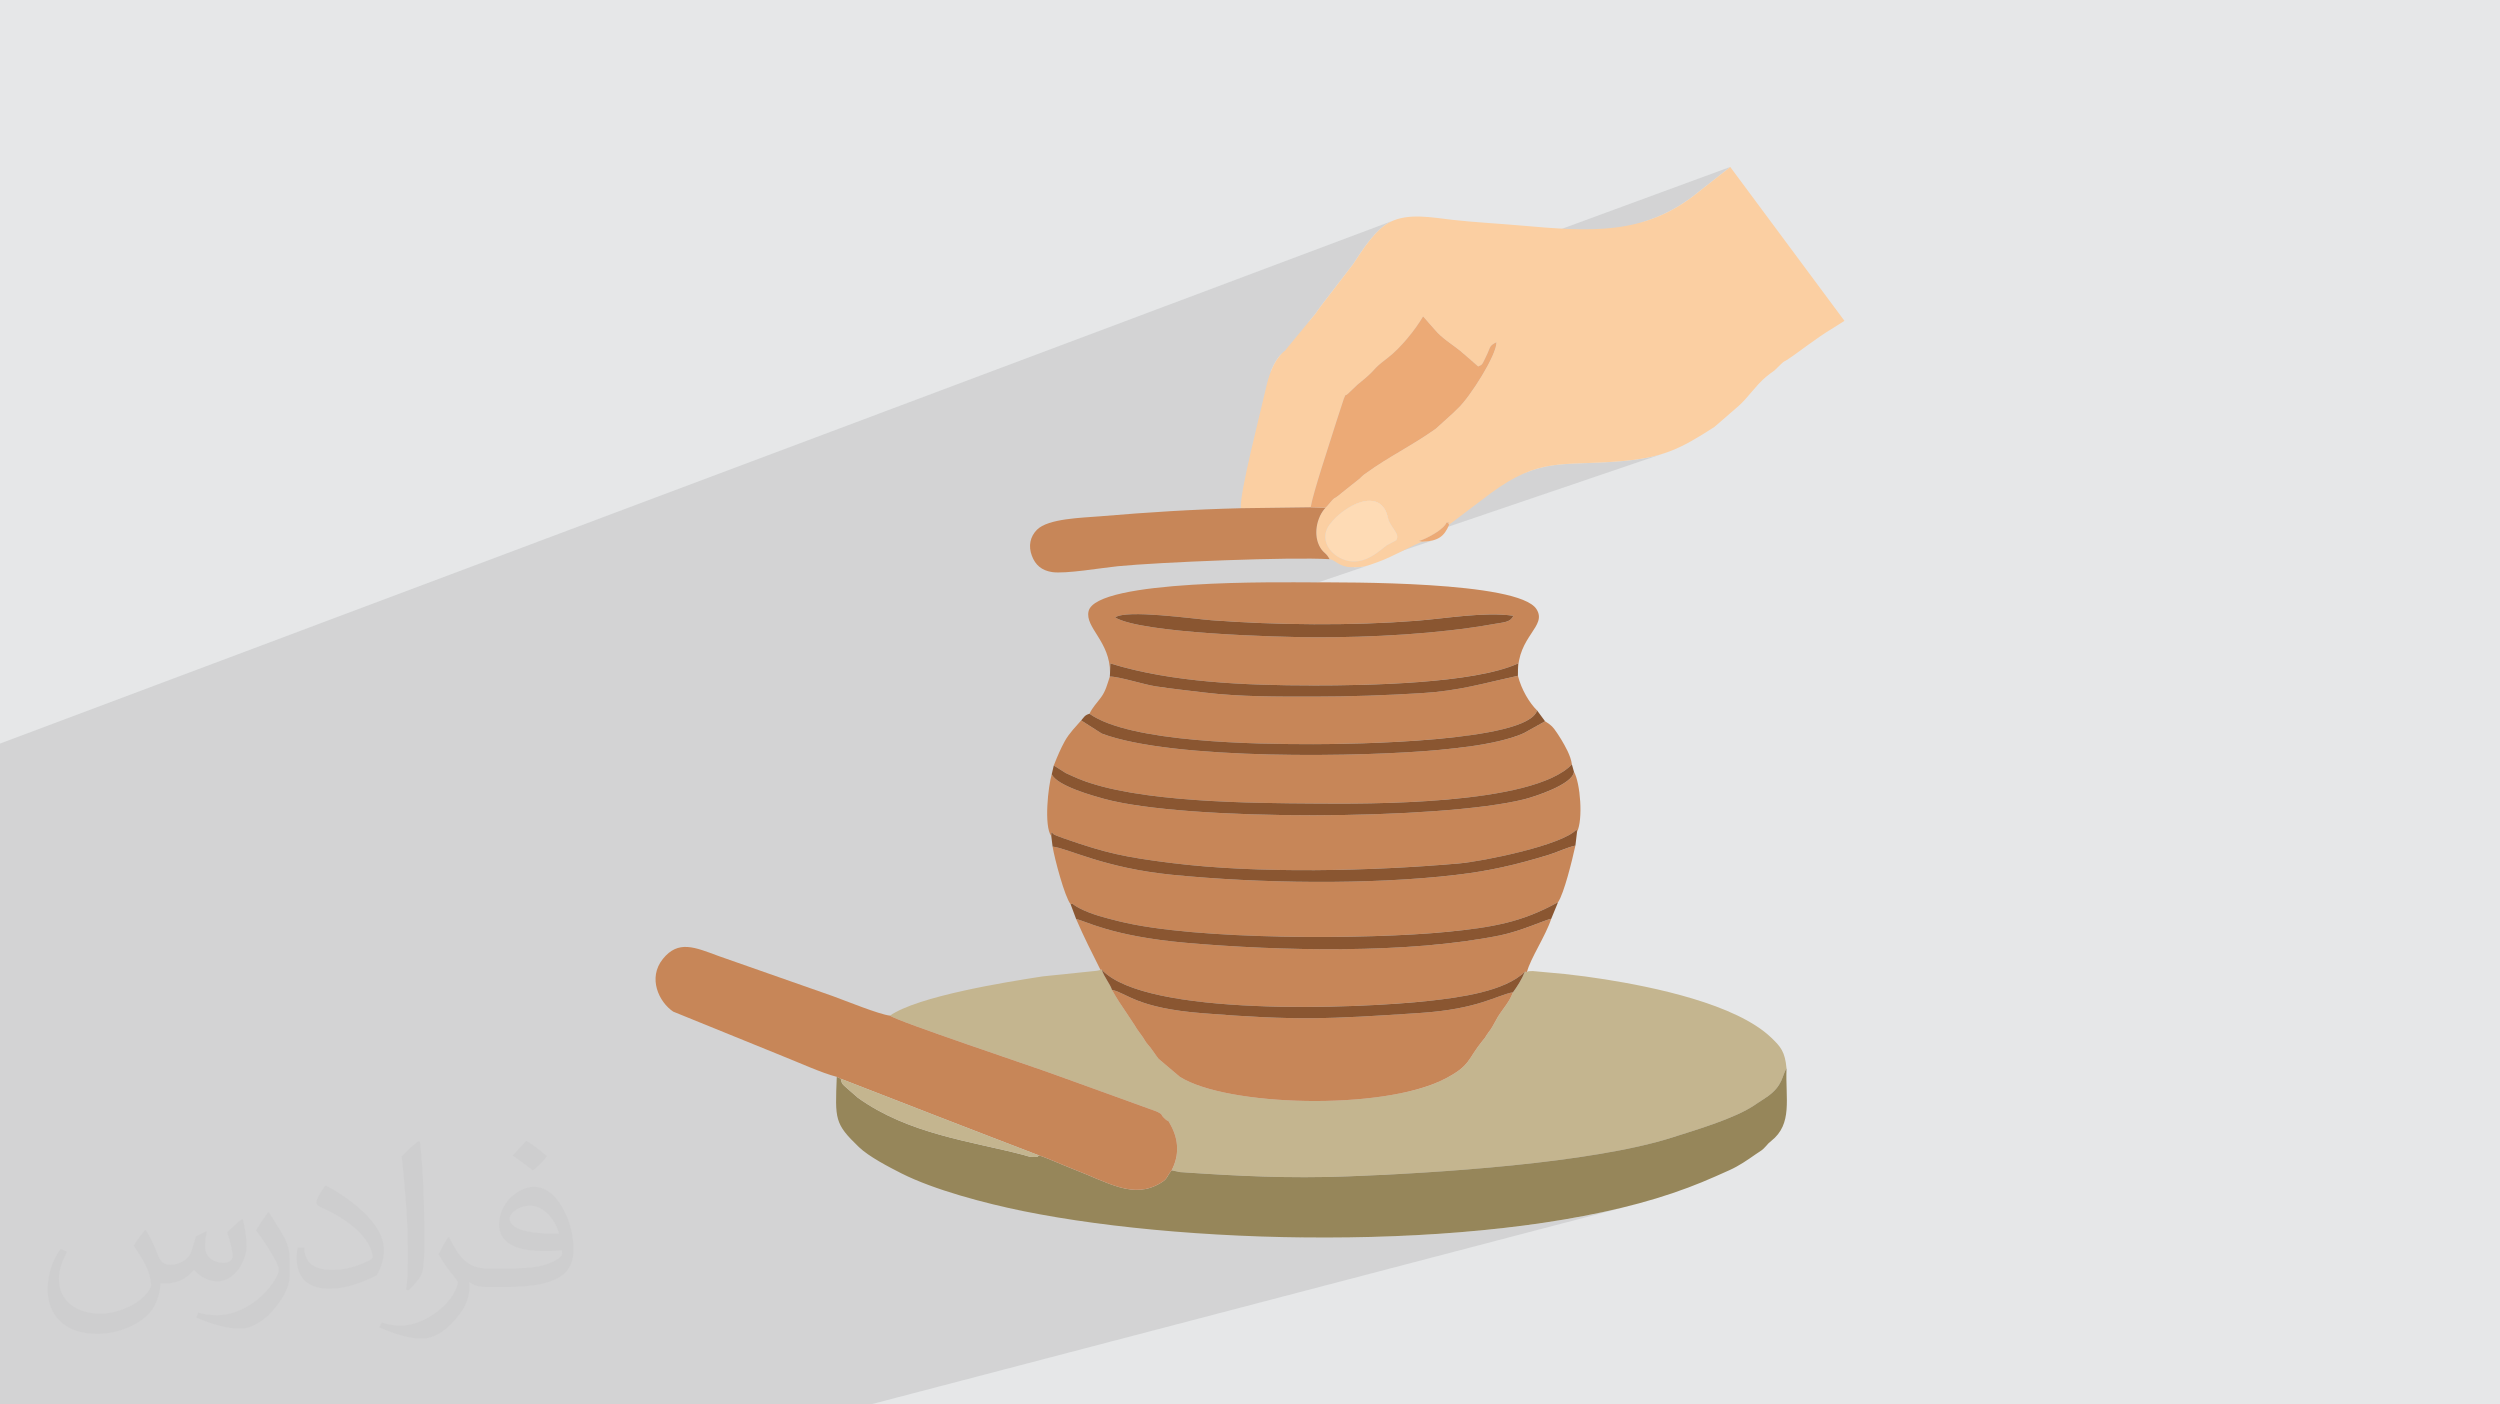 <?xml version="1.0" encoding="UTF-8"?>
<!DOCTYPE svg PUBLIC "-//W3C//DTD SVG 1.0//EN" "http://www.w3.org/TR/2001/REC-SVG-20010904/DTD/svg10.dtd">
<!-- Creator: CorelDRAW -->
<svg xmlns="http://www.w3.org/2000/svg" xml:space="preserve" width="94.192mm" height="52.917mm" version="1.0" style="shape-rendering:geometricPrecision; text-rendering:geometricPrecision; image-rendering:optimizeQuality; fill-rule:evenodd; clip-rule:evenodd"
viewBox="0 0 9404.92 5283.66"
 xmlns:xlink="http://www.w3.org/1999/xlink"
 xmlns:xodm="http://www.corel.com/coreldraw/odm/2003">
 <defs>
  <style type="text/css">
   <![CDATA[
    .fil8 {fill:#8A5631}
    .fil5 {fill:#96865A}
    .fil4 {fill:#C4B58F}
    .fil6 {fill:#C78658}
    .fil7 {fill:#ECAA76}
    .fil3 {fill:#FBCFA2}
    .fil9 {fill:#FEDBB5}
    .fil2 {fill:#373435;fill-opacity:0.031}
    .fil1 {fill:#2B2A29;fill-opacity:0.102}
    .fil0 {fill:#E6E7E8}
   ]]>
  </style>
 </defs>
 <g id="Layer_x0020_1">
  <polygon class="fil0" points="-0,0 9404.92,0 9404.92,5283.66 -0,5283.66 "/>
  <polygon class="fil1" points="-0,3861.38 -0,3858.56 -0,3854.01 -0,3848.57 -0,3848.18 -0,3848.17 -0,3841.36 -0,3834.63 -0,3828.98 -0,3826.94 -0,3823.06 -0,3822.67 -0,3821.24 -0,3819.8 -0,3811.12 -0,3809.15 -0,3762.62 -0,3758.87 -0,3746.74 -0,3738.78 -0,3709.7 -0,3697.33 -0,3685.37 -0,3660.62 -0,3639.33 -0,3634.62 -0,3621.2 -0,3608.67 -0,3594.81 -0,3583.87 -0,3577.43 -0,3573.78 -0,3545.4 -0,3538.14 -0,3509.52 -0,3479.32 -0,3469.39 -0,3460.77 -0,3380.01 -0,3372.18 -0,3359.92 -0,3303.72 -0,3300.65 -0,3299.9 -0,3289.87 -0,3195.07 -0,3189.41 -0,3138.13 -0,3093.88 -0,3089.79 -0,3087.68 -0,3087.02 -0,3081.36 -0,3063.86 -0,3031.72 -0,3028.27 -0,3021.83 -0,3002.66 -0,2995.54 -0,2988.83 -0,2982.21 -0,2888.61 -0,2798.28 -0,2797.38 5242.03,829.49 5228.86,835.5 5218.7,841.27 5208.69,848.08 5198.84,855.81 5189.15,864.37 5179.65,873.66 5170.34,883.55 5161.24,893.97 5152.36,904.78 5143.7,915.9 5135.29,927.22 5127.13,938.63 5119.24,950.02 5111.62,961.3 5104.3,972.36 5097.27,983.09 5090.56,993.39 4972.7,1146.69 4970.41,1149.93 4969.07,1151.81 4968.38,1152.72 4968.07,1153.1 4967.84,1153.35 4967.42,1153.87 4966.51,1155.06 4964.82,1157.34 4962.98,1159.84 4961.99,1161.16 4961.56,1161.72 4961.37,1161.94 4961.12,1162.27 4960.52,1163.11 4959.26,1164.9 4957.05,1168.05 4955.74,1169.94 4954.74,1171.45 4953.94,1172.7 4953.24,1173.8 4952.54,1174.89 4951.76,1176.06 4950.78,1177.44 4949.53,1179.14 4922.98,1211.3 6509,628.01 6491.21,642.42 6489.56,643.79 6488.27,644.8 6487.21,645.6 6486.25,646.3 6485.26,647.02 6484.1,647.87 6482.65,648.99 6480.76,650.48 6387.52,723.86 6368.55,738.77 6349.54,752.64 6330.5,765.5 6311.39,777.4 6292.24,788.37 6273.01,798.42 6253.7,807.6 6234.31,815.94 6214.81,823.48 4818.47,1333.6 4812.48,1340.61 4806.63,1348.36 4801.2,1356.45 4796.18,1364.83 4791.54,1373.48 4787.25,1382.35 4783.3,1391.38 4780.27,1399 5353.69,1190.39 5398.56,1241.47 5409,1252.85 5419.86,1263.22 5431.13,1272.86 5442.79,1282.05 5454.83,1291.06 5467.24,1300.15 5480.02,1309.63 5493.14,1319.75 5506.51,1331.4 5629.51,1287.35 5628.64,1297.52 5625.57,1309.99 5620.56,1324.41 5613.83,1340.46 5605.61,1357.78 5596.15,1376.06 5585.68,1394.93 5574.44,1414.06 5562.66,1433.11 5550.58,1451.74 5538.44,1469.61 5526.47,1486.38 5514.91,1501.72 5504,1515.27 5493.96,1526.7 5485.06,1535.68 5483.05,1537.54 5480.82,1539.65 5478.44,1541.93 5475.95,1544.34 5473.43,1546.82 5470.94,1549.3 5468.53,1551.74 5466.27,1554.08 5401.49,1612.64 5384.51,1624.51 5367.6,1635.89 5350.78,1646.86 5334.03,1657.45 5317.37,1667.76 5300.77,1677.83 5284.24,1687.74 5267.77,1697.57 5251.38,1707.36 5235.02,1717.19 5218.74,1727.13 5202.49,1737.23 5186.3,1747.57 5170.14,1758.22 5154.03,1769.23 5137.95,1780.68 5134.94,1782.86 5133.04,1784.2 5131.94,1784.95 5131.33,1785.37 5130.89,1785.7 5130.29,1786.19 5129.21,1787.09 5127.35,1788.67 5125.33,1790.41 5123.57,1792 5122.01,1793.48 5120.56,1794.9 5119.16,1796.29 5117.76,1797.69 5116.28,1799.14 5114.67,1800.66 5049.52,1852.43 5036.58,1863.14 5028.27,1869.32 5023.12,1872.58 5019.68,1874.54 5016.54,1876.85 5012.23,1881.09 5005.33,1888.93 4994.39,1901.96 4986.62,1910.17 4980.57,1917.2 4975,1924.92 4969.95,1933.25 4965.43,1942.12 4965.29,1942.45 5104.96,1894.12 5121.77,1888.48 5138.24,1885.05 5154.13,1884.11 5169.11,1885.92 5182.92,1890.79 5195.27,1898.97 5205.87,1910.73 5214.43,1926.35 5220.66,1946.12 5223.44,1954.54 5769.53,1767.17 5782.64,1763.15 5795.66,1759.64 5808.66,1756.58 5821.66,1753.94 5834.73,1751.7 5847.89,1749.79 5861.19,1748.19 5874.68,1746.87 5888.41,1745.76 5902.4,1744.84 5916.72,1744.07 5931.41,1743.41 5946.5,1742.82 5962.04,1742.26 5978.08,1741.69 5994.66,1741.07 6011.83,1740.38 6029.62,1739.54 6048.08,1738.54 6067.27,1737.34 6087.21,1735.89 6102.76,1734.59 6117.73,1733.18 6132.14,1731.63 6146.04,1729.94 6159.44,1728.11 6172.38,1726.15 6184.89,1724.02 6197,1721.73 6208.75,1719.29 6220.16,1716.68 6231.28,1713.9 6242.12,1710.93 6252.71,1707.78 6263.1,1704.45 5419.27,1991.46 5412.12,1997.07 5396.58,2007.33 5380.23,2016.75 5364.32,2024.81 5350.08,2031.02 5338.82,2034.84 5349.72,2038.01 5371.16,2036.42 5389.27,2033.16 5404.47,2028.16 5092.78,2133.89 5098.88,2133.95 5112.1,2133.45 5123.68,2132.25 5134.35,2130.33 5144.81,2127.67 5155.79,2124.21 4542.59,2332.01 4542.7,2332.02 4550.75,2332.76 4557.81,2333.33 4580.93,2334.99 4604.24,2336.57 4627.72,2338.05 4651.37,2339.44 4675.16,2340.74 4699.1,2341.93 4723.15,2343.04 4747.31,2344.04 4771.58,2344.95 4795.92,2345.75 4820.34,2346.45 4844.84,2347.05 4869.37,2347.54 4893.94,2347.93 4918.53,2348.2 4943.15,2348.37 4967.76,2348.44 4992.35,2348.39 5016.92,2348.22 5041.47,2347.96 5065.95,2347.57 5090.37,2347.06 5114.73,2346.44 5139,2345.7 5163.16,2344.84 5187.22,2343.85 5211.15,2342.75 5234.94,2341.53 5258.59,2340.17 5282.08,2338.69 5305.4,2337.09 5328.52,2335.35 5339.25,2334.48 5350.13,2333.51 5361.16,2332.47 5372.33,2331.36 5383.61,2330.19 5395.01,2328.98 5406.51,2327.74 5418.11,2326.47 5429.78,2325.18 5441.51,2323.9 5453.3,2322.62 5465.14,2321.37 5477.01,2320.14 5488.89,2318.94 5500.78,2317.8 5512.67,2316.72 5524.56,2315.72 5536.41,2314.8 5548.22,2313.97 5559.98,2313.24 5571.69,2312.63 5583.33,2312.14 5594.88,2311.79 5606.33,2311.59 5617.68,2311.54 5628.91,2311.66 5640.01,2311.96 5650.97,2312.45 5661.78,2313.13 5672.43,2314.03 5682.9,2315.15 5693.18,2316.49 5688.51,2324.72 5682.51,2330.92 5675.19,2335.5 5666.57,2338.85 4935,2578.67 4940.1,2578.68 4959.38,2578.67 4979.79,2578.61 5001.24,2578.48 5023.65,2578.28 5046.95,2577.99 5071.05,2577.6 5095.87,2577.1 5121.32,2576.48 5147.33,2575.73 5173.81,2574.83 5200.68,2573.78 5227.87,2572.57 5255.27,2571.17 5282.83,2569.59 5310.45,2567.8 5338.05,2565.82 5365.56,2563.6 5392.89,2561.15 5419.94,2558.46 5446.66,2555.51 5472.95,2552.3 5498.74,2548.8 5523.93,2545.02 5548.46,2540.93 5572.22,2536.54 5595.16,2531.83 5612.14,2527.93 5710.68,2496.11 5710.43,2531.32 5592.57,2569.26 5597.34,2568.16 5608.1,2565.68 5618.94,2563.15 5629.88,2560.59 5640.92,2558.02 5652.09,2555.43 5663.41,2552.82 5674.88,2550.2 5686.52,2547.57 5698.34,2544.94 5710.38,2542.31 4910.7,2799.49 4919.41,2799.51 4940.1,2799.52 4954.68,2799.48 4972.13,2799.38 4992.26,2799.2 5014.85,2798.92 5039.68,2798.51 5066.55,2797.96 5095.24,2797.27 5125.54,2796.38 5157.23,2795.3 5190.1,2794 5223.95,2792.47 5258.56,2790.69 5293.71,2788.64 5329.19,2786.28 5364.8,2783.63 5400.3,2780.64 5435.51,2777.31 5461.26,2774.56 5782.48,2672.66 5777.35,2683.49 5768.74,2693.68 5756.83,2703.26 5741.87,2712.24 5724.04,2720.66 5703.58,2728.52 5680.68,2735.83 5409.79,2821.53 5420.56,2820.55 5434.23,2819.2 5447.95,2817.81 5461.71,2816.36 5475.49,2814.83 5489.29,2813.22 5500.98,2811.79 5812.5,2713.41 5732.94,2757.85 5722.95,2762.31 5712.03,2766.6 5700.41,2770.73 5688.31,2774.66 4902.01,3022.48 4923.97,3022.63 4946.26,3022.78 4965.14,3022.91 4986.44,3023.04 5010.01,3023.14 5035.66,3023.19 5063.22,3023.14 5092.53,3022.97 5123.42,3022.65 5155.72,3022.14 5189.27,3021.43 5223.88,3020.47 5259.4,3019.23 5295.64,3017.69 5332.45,3015.81 5369.65,3013.57 5407.07,3010.93 5444.56,3007.87 5481.92,3004.34 5507.22,3001.6 5913.36,2875.57 5898.05,2889.66 5880.09,2902.82 5859.64,2915.1 5836.86,2926.51 5812.7,2936.78 5921.15,2903.22 5918.79,2912.16 5913.47,2921.01 5905.56,2929.73 5895.42,2938.27 5883.43,2946.57 5869.96,2954.57 5855.38,2962.23 5840.05,2969.48 5824.34,2976.28 5808.63,2982.57 5793.28,2988.31 5778.67,2993.43 5765.16,2997.87 5753.14,3001.61 4870.79,3273.49 4876.01,3273.54 4911.43,3273.65 4946.9,3273.55 4982.37,3273.24 5017.78,3272.74 5053.14,3272.04 5088.38,3271.15 5123.45,3270.09 5158.35,3268.84 5193.03,3267.43 5227.44,3265.87 5261.54,3264.14 5295.32,3262.27 5328.72,3260.24 5361.71,3258.1 5394.25,3255.81 5426.3,3253.4 5457.84,3250.88 5488.81,3248.24 5498.01,3247.33 5508.32,3246.13 5519.67,3244.63 5523.42,3244.09 5931.34,3120.4 5932.72,3129.66 5911.46,3136.1 5910.1,3137 5900.56,3142.5 5889.93,3147.98 5878.28,3153.43 5865.71,3158.81 5852.29,3164.14 5838.1,3169.4 5823.23,3174.58 5807.77,3179.67 5791.77,3184.66 5418.3,3297.67 5446.07,3294.85 5476.98,3291.41 5489.12,3289.96 5501.05,3288.46 5512.78,3286.92 5524.35,3285.34 5535.73,3283.7 5546.96,3282.01 5558.05,3280.27 5568.99,3278.49 5579.81,3276.65 5590.54,3274.75 5601.15,3272.81 5611.68,3270.8 5622.14,3268.73 5632.53,3266.61 5642.88,3264.43 5653.18,3262.18 5662.84,3260.01 5914.81,3184.03 5926.6,3181.06 5893.92,3190.92 5889.15,3192.61 5875.71,3197.68 5862.14,3202.93 5848.62,3208.08 5835.36,3212.87 5822.57,3217.02 4807.06,3523.11 4823.33,3523.49 4867.57,3524.21 4911.71,3524.65 4955.63,3524.81 4999.18,3524.7 5042.23,3524.33 5084.65,3523.72 5126.32,3522.85 5167.09,3521.75 5206.83,3520.42 5245.4,3518.87 5282.69,3517.11 5318.55,3515.15 5352.85,3512.99 5385.46,3510.66 5416.24,3508.14 5445.07,3505.45 5460.74,3503.87 5476.1,3502.27 5491.13,3500.62 5505.87,3498.94 5507.4,3498.76 5861.41,3393.95 5848.64,3400.89 5836.01,3407.52 5823.51,3413.82 5811.12,3419.82 5798.82,3425.53 5786.6,3430.97 5774.44,3436.12 5762.34,3441 5750.25,3445.63 5738.18,3450.03 5726.12,3454.19 5714.04,3458.12 5701.94,3461.85 5386.41,3555.08 5399.42,3553.92 5436.06,3550.22 5472.17,3546.09 5507.68,3541.55 5542.56,3536.57 5576.74,3531.14 5587.18,3529.31 5830.6,3457.62 5835.71,3456.43 5818.51,3461.49 5816.23,3462.27 5807.19,3465.56 5797.03,3469.37 5785.89,3473.59 5773.85,3478.15 5761.02,3482.96 5747.52,3487.9 5733.44,3492.9 5718.88,3497.86 5703.97,3502.71 5688.81,3507.32 4744.61,3785.19 4767.42,3786.03 4815.17,3787.22 4862.83,3787.87 4910.18,3788.02 4957,3787.71 5003.1,3786.99 5048.26,3785.88 5092.26,3784.43 5134.9,3782.68 5175.96,3780.66 5215.25,3778.41 5252.55,3775.96 5287.63,3773.36 5320.31,3770.64 5349.4,3767.94 5736.47,3655.82 5741.92,3656.21 5747.92,3654.48 5746.71,3655.26 5746.54,3655.97 5746.65,3656.47 5746.21,3656.66 5734.68,3660 5731.98,3666.32 5726.96,3676.73 5721.53,3686.99 5715.79,3696.99 5709.85,3706.66 5703.82,3715.89 5697.83,3724.61 5691.98,3732.74 5688.53,3740.67 5685.57,3747.25 5682.88,3752.88 5680.22,3758 5677.34,3763.02 5674.03,3768.37 5670.03,3774.46 5665.11,3781.69 5661.48,3786.91 5657.71,3792.16 5653.87,3797.47 5650,3802.84 5646.11,3808.28 5642.29,3813.82 5638.54,3819.44 5634.94,3825.16 5631.42,3831.13 5627.96,3837.31 5624.53,3843.6 5621.15,3849.87 5617.79,3856.02 5614.44,3861.92 5611.12,3867.45 5607.78,3872.52 5605.27,3876.05 5603.28,3878.75 5601.62,3880.91 5600.13,3882.84 5598.63,3884.82 5596.97,3887.14 5594.94,3890.09 5592.39,3893.98 5588.83,3899.61 5586.95,3902.72 5586.15,3904.15 5585.82,3904.74 5585.34,3905.32 5584.12,3906.72 5581.52,3909.77 5576.97,3915.32 5566.93,3928.09 5558.32,3939.84 5550.85,3950.67 5544.24,3960.7 5538.23,3970.05 5532.52,3978.83 5526.85,3987.14 5520.94,3995.12 5514.52,4002.88 5507.3,4010.52 5499.01,4018.16 5489.38,4025.91 5478.13,4033.89 5464.97,4042.22 5449.64,4051.01 5431.86,4060.36 5408.95,4071.07 5384.13,4080.99 5357.54,4090.14 5329.32,4098.51 4425.42,4351.88 4423.62,4360.5 4420.69,4371.1 4417.03,4381.65 4412.66,4392.15 4407.56,4402.57 4439.04,4409.35 4459.37,4410.74 4479.55,4412.1 4499.6,4413.41 4519.51,4414.69 4539.3,4415.92 4558.98,4417.12 4578.57,4418.27 4598.08,4419.37 4617.51,4420.42 4636.87,4421.42 4656.19,4422.35 4675.46,4423.24 4694.71,4424.06 4713.94,4424.83 4733.16,4425.53 4752.39,4426.17 4771.63,4426.74 4790.89,4427.24 4810.2,4427.66 4829.55,4428.01 4848.96,4428.28 4868.44,4428.48 4888,4428.59 4907.66,4428.62 4927.42,4428.56 4947.3,4428.41 4967.3,4428.18 4987.44,4427.85 5007.73,4427.42 5028.18,4426.9 5048.8,4426.27 5069.59,4425.55 5101.02,4424.34 5133.9,4422.97 5168.12,4421.45 5203.59,4419.76 5240.2,4417.89 5259.72,4416.83 6720.9,4019.84 6715.32,4029.62 6710.78,4040.79 6706.21,4053.2 6700.55,4066.66 6692.75,4080.98 6681.73,4095.98 6666.47,4111.48 6645.87,4127.28 6601.55,4156.67 6586.63,4166.19 6570.23,4175.5 6552.55,4184.58 6533.76,4193.44 6514.06,4202.05 6493.63,4210.43 6472.66,4218.53 6451.36,4226.39 6429.91,4233.97 6408.48,4241.28 6387.29,4248.3 6366.51,4255.03 6346.33,4261.46 6326.95,4267.58 6308.56,4273.39 6291.35,4278.87 6262.11,4287.82 6231.29,4296.42 4891.51,4655.01 4908.68,4655.29 4992.5,4655.65 5076.45,4654.99 5160.36,4653.3 5244.03,4650.54 5327.29,4646.71 5409.97,4641.77 5491.89,4635.72 5572.86,4628.51 5652.72,4620.15 5731.29,4610.59 5808.38,4599.83 5883.82,4587.83 5957.43,4574.58 6029.03,4560.06 6098.45,4544.23 6165.51,4527.1 3274.15,5283.66 2542.82,5283.66 2537.91,5283.66 2408.65,5283.66 2351.4,5283.66 2069.18,5283.66 1925.55,5283.66 1391.51,5283.66 1367.15,5283.66 1299.69,5283.66 1249.07,5283.66 1239.92,5283.66 1101.31,5283.66 1071.98,5283.66 887.82,5283.66 751.46,5283.66 706.83,5283.66 700.02,5283.66 648.36,5283.66 631.22,5283.66 618.38,5283.66 592.47,5283.66 529.37,5283.66 497.67,5283.66 425.64,5283.66 364.79,5283.66 317.85,5283.66 303.81,5283.66 301.38,5283.66 237.75,5283.66 205.4,5283.66 174.9,5283.66 132.03,5283.66 127.34,5283.66 125.11,5283.66 122.43,5283.66 116.69,5283.66 -0,5283.66 -0,5257.87 -0,5255.18 -0,5236.36 -0,5209.72 -0,5206.14 -0,5188.11 -0,5181.49 -0,5179.85 -0,5175.09 -0,5174.83 -0,5172.23 -0,5168.3 -0,5148.35 -0,5146.63 -0,5129.3 -0,5122.23 -0,5119.39 -0,5075.59 -0,5007.7 -0,4997.11 -0,4982.95 -0,4972.03 -0,4968.22 -0,4967.72 -0,4946.93 -0,4937.26 -0,4926.98 -0,4918.92 -0,4913.58 -0,4906.4 -0,4906 -0,4905.28 -0,4902.48 -0,4870.92 -0,4844.46 -0,4830.1 -0,4774.38 -0,4773.95 -0,4764.72 -0,4737.02 -0,4735.59 -0,4713.6 -0,4710.56 -0,4681.62 -0,4666.03 -0,4658.47 -0,4625.8 -0,4601.06 -0,4579.7 -0,4567.51 -0,4565.69 -0,4565.22 -0,4549.05 -0,4535 -0,4532.95 -0,4507.08 -0,4448.91 -0,4434.78 -0,4413.11 -0,4407.07 -0,4400.84 -0,4386.9 -0,4385.79 -0,4378.78 -0,4369.58 -0,4345.37 -0,4342.32 -0,4340.17 -0,4335.43 -0,4251.4 -0,4233.8 -0,4219.53 -0,4207.94 -0,4197.83 -0,4196.39 -0,4184.96 -0,4181.28 -0,4128.13 -0,4112.85 -0,4105.46 -0,4099.62 -0,4062.03 -0,4049.23 -0,4031.55 -0,4007.58 -0,3948.98 -0,3937.19 -0,3906.43 -0,3876.95 -0,3871.34 "/>
  <path class="fil2" d="M548.54 4627.69c17.95,27.21 29.6,53.36 40.96,82.43 8.45,16.91 12.93,48.09 52.57,48.09 11.61,0 28.28,-3.42 43.06,-11.61 16.63,-8.73 29.32,-21.94 35.94,-42l15.85 -53.36 38.57 -19.02 2.64 2.64c-5.27,20.09 -6.59,39.36 -6.59,54.43 0,44.63 38.57,61.56 69.22,61.56 17.95,0 34.09,-8.73 34.09,-25.11 0,-21.13 -8.98,-57.06 -20.62,-89.29 17.95,-17.95 35.94,-35.94 56.53,-50.47l3.17 1.6c8.98,38.04 14,75.56 14,100.66 0,24.57 -10.83,51.79 -19.81,69.49 -18.49,34.87 -51.25,62.62 -90.87,62.62 -30.1,0 -63.65,-15.07 -86.66,-43.06l-1.32 0c-21.66,26.96 -55.22,51.25 -108.86,51.25l-16.63 0c-2.64,35.41 -10.29,60.49 -21.94,82.95 -31.95,62.34 -126.81,106.47 -216.1,106.47 -124.17,0 -186.51,-71.59 -186.51,-166.96 0,-58.91 19.27,-113.6 48.88,-152.42l24.29 10.04c-18.49,35.41 -30.91,68.68 -30.91,101.45 0,89.29 72.66,131.83 156.4,131.83 77.68,0 173.83,-49.41 191.28,-106.72 -6.59,-62.62 -30.1,-91.93 -66.04,-148.99 10.83,-19.02 24.83,-38.04 42.28,-58.38l3.17 0 0 0 0 0 -0.02 -0.09zm1432.13 -336.04c26.15,16.39 51.79,35.66 76.87,57.85 -14,19.81 -31.45,37.79 -53.11,53.64 -25.11,-20.34 -50.19,-37.79 -75.84,-56.27 17.42,-19.55 34.62,-38.29 52.04,-55.22l0 0 0 0 0 0 0 0 0 0 0.03 0zm13.47 244.11c-42.28,0 -76.87,27.75 -76.87,48.34 0,44.13 84.53,57.85 185.72,57.31 -12.68,-51.79 -57.06,-105.68 -108.86,-105.68l0.01 0.03zm-94.86 236.19c54.96,0 103.04,-1.6 139.74,-10.83 40.96,-10.29 75.56,-30.91 75.56,-45.17 0,-3.7 0,-8.19 -1.32,-11.89 -22.98,2.11 -49.41,2.11 -72.38,2.11 -74.49,0 -131.55,-16.91 -154.02,-58.66 -5.55,-11.61 -9.51,-24.57 -9.51,-39.36 0,-40.43 17.42,-79.79 48.09,-107 25.61,-22.45 53.89,-36.44 82.67,-36.44 52.04,0 93.51,41.75 122.57,107.54 15.85,35.94 26.68,77.4 26.68,129.72 0,34.87 -9.51,64.19 -31.17,85.85 -40.43,39.11 -114.92,53.89 -229.04,53.89l-51.79 0 0 0 -13.47 0c-28.28,0 -48.62,-5.02 -64.72,-17.42l-2.64 0c0.79,6.59 1.32,12.93 1.32,19.02 0,25.61 -8.45,58.38 -25.61,84.53 -50.72,75.3 -105.68,108.04 -153.24,108.04 -48.09,0 -107,-18.49 -160.11,-42.54l9.51 -18.49c17.17,7.13 40.96,11.89 73.7,11.89 85.85,0 198.66,-82.43 212.66,-163 -3.17,-6.59 -8.98,-15.32 -17.17,-24.57 -25.11,-29.85 -40.96,-54.68 -55.75,-80.83 12.68,-25.11 24.29,-45.17 35.13,-63.4l4.49 -0.53c36.72,74.77 69.99,117.55 144.23,117.55l11.61 0 0 0 53.89 0 0 0 0 0 0 0 0 0 0 0 0.09 0.01zm-371.98 79c6.34,-34.34 6.87,-72.91 6.87,-108.86l0 -53.36c0,-99.6 -12.68,-244.36 -22.98,-338.68 17.95,-19.27 43.06,-42 62.87,-57.31l5.81 1.6c13.47,118.62 16.63,256 16.63,383.06 0,33.3 -1.32,65.79 -4.49,89.55 -1.85,30.1 -19.27,52.83 -56.53,87.7l-8.19 -3.7zm-382.8 -157.19c1.85,46.77 24.83,83.49 105.15,83.49 49.93,0 92.19,-12.93 138.96,-35.13 8.45,-3.7 12.93,-8.73 12.93,-12.93 0,-29.32 -22.45,-68.15 -60.23,-103.55 -36.72,-33.3 -85.34,-62.62 -130.76,-82.18 -15.6,-6.59 -20.62,-13.47 -20.62,-20.09 0,-13.47 17.95,-41.75 32.77,-62.09l5.02 -0.53c52.04,27.21 110.17,67.64 153.24,112.53 39.11,41.47 63.4,83.49 63.4,129.19 0,33.81 -10.29,65.51 -26.96,95.11 -57.06,28.79 -117.83,50.72 -178.06,50.72 -73.17,0 -123.1,-34.34 -123.1,-114.92 0,-8.73 0,-22.19 3.17,-39.64l25.11 0 0 0 0 0 0 0 0 0 0 0 -0.02 0zm-132.37 -132.9l45.45 73.45c16.63,27.21 32.23,56.81 32.23,103.55l0 59.7c0,48.34 -30.91,100.13 -80.83,151.38 -39.11,34.62 -73.7,49.41 -105.68,49.41 -47.55,0 -101.98,-14.79 -164.85,-41.75l7.13 -18.49c19.81,5.27 42.79,9.77 71.06,9.77 90.36,-0.53 182.8,-66.57 225.08,-147.15 5.02,-9.26 6.87,-17.95 6.87,-24.04 0,-9.26 -5.02,-19.55 -8.98,-28.79 -22.98,-43.31 -48.62,-82.95 -76.87,-119.68 14.79,-23.25 29.6,-45.7 45.7,-67.9l3.7 0.53 0 0 0 0 0 0 0 0 0 0 -0.02 0.01z"/>
  <g id="_1969247956976">
   <path class="fil3" d="M5252.89 2032.26l-35.6 18.83c-32.31,24.55 -72.59,63.47 -129.33,60.95 -65.15,-2.91 -135.12,-72.79 -85.39,-139.53 53.6,-71.95 191.56,-143.34 218.09,-26.39 8.8,38.77 47.78,60.32 32.23,86.14zm-585.24 -120.34l263.07 -3.54c9.28,-55.82 73.11,-246.28 97.2,-323.87l27.38 -83.97c12.22,-26.96 -0.57,-4.5 16.69,-20.09l34.76 -33.16c86.53,-69.88 40.86,-45.25 114.61,-101.56 46.93,-35.83 102.83,-104.61 132.34,-155.34l44.86 51.08c27.28,31.93 59.14,50.17 94.59,78.28l67.73 59.02c16.96,-8.3 12.65,-1.71 34.3,-47.42 12.45,-26.3 6.62,-29.37 34.34,-44 1.63,47.48 -100.33,207.63 -144.45,248.32 -4.99,4.6 -13.02,12.37 -18.78,18.4l-64.78 58.56c-90.84,64.77 -177.88,105.69 -263.54,168.05 -9.84,7.15 -4.27,2.68 -10.6,7.99 -5.77,4.84 -8.12,7.77 -12.68,11.99l-65.15 51.76c-41.9,36.08 -19.28,6.4 -55.13,49.54l-7.77 8.21c-33.45,35.52 -48.2,103.87 -19.31,150.83 13.5,21.96 21.24,17.54 34.43,42.65 23.26,3.23 35.27,28.86 81.57,30.14 45.31,1.28 57.82,-4.15 98.91,-18.97 57.75,-20.83 112.3,-53.9 167.51,-76.8l-10.94 -3.19c25.13,-6.55 94.82,-43.95 102.58,-68.47 29.82,0 -2.5,-3.54 10.24,7.4l156.11 -118c182.95,-134.57 262.55,-102.98 479.49,-119.87 169.07,-13.16 233.22,-46.77 362.34,-129.77l89.17 -77.29c39.92,-35.24 63.74,-76.26 104.74,-110.97 11.76,-9.96 19,-14.72 31.8,-24.06l28.08 -27.19c11.39,-10.42 6.8,-4.69 18.61,-12.34 47.2,-30.54 105.45,-79.11 175.02,-120.89 14.33,-8.6 28.16,-17.41 41.79,-26.36l-429.76 -579 -17.78 14.41c-5.03,4.21 -4.72,3.46 -10.45,8.06l-93.24 73.39c-202.24,164.6 -408.28,147.2 -670.26,124.19 -82.6,-7.26 -171.08,-11.78 -252.97,-21.04 -78.04,-8.84 -166.37,-26.77 -235.43,8.48 -54.56,27.84 -103.36,104.3 -138.3,157.89l-117.86 153.31c-7.63,10.79 -2.11,2.77 -7.88,10.64 -6.32,8.63 -0.31,0.09 -7.78,10.71 -3.96,5.64 -3.68,6.01 -7.52,11.09l-108.78 131.73c-15.51,20.77 -0.12,0.84 -15.22,15.39 -37.34,35.99 -53.81,91.24 -64.46,139.32 -17.82,80.42 -97.47,386.21 -93.43,446.34z"/>
   <path class="fil4" d="M3348.13 3820.74c24.94,20.73 541.03,192.74 618.53,221.38l385.07 139.39c26.25,13.3 12.25,8.85 26.29,23.02 24.01,24.23 9.79,-2.12 26.68,29 29.83,54.93 32.04,113.63 2.86,169.05l31.48 6.78c217.73,14.98 407.67,24.46 630.56,16.2 327.13,-12.13 918.76,-49.4 1221.75,-146.68 88.36,-28.37 234.95,-70.85 310.2,-122.2l44.32 -29.39c62.96,-42.42 57.83,-83.42 75.04,-107.44 -5.85,-63.88 -21.94,-81.86 -56.98,-115.64 -132.51,-127.77 -447.22,-191.48 -625.22,-219.8 -49.42,-7.87 -101.44,-14.83 -152.83,-20.34l-120.09 -11.03c-29.59,0.03 -14.18,4.78 -21.32,3.37l-8 -0.59c-11.15,28.03 -29.17,56.14 -44.48,76.92 -10.09,23.32 -12.32,27.73 -26.87,48.96 -9.49,13.85 -20.78,28.05 -30.17,43.46 -9.46,15.52 -18.27,34.61 -27.16,47.36 -7.52,10.78 -7.75,9.59 -15.39,21.47 -12.28,19.08 -0.11,2.49 -15.43,21.34 -57.78,71.05 -43.24,93.41 -145.11,145.04 -233.65,118.4 -817.14,101.67 -993.18,-9.34l-79.97 -67.65c-6.91,-8.18 -24.64,-34.87 -31.17,-43.05 -6.5,-8.16 -10.35,-11.08 -16.51,-19.94l-9.55 -15.4c-0.74,-1.14 -1.73,-2.66 -2.48,-3.77 -10.17,-15.13 -20.63,-26.71 -30.19,-43.86l-29.43 -44.65c-18.8,-27.53 -38.98,-57.31 -56.31,-89.05 -5.75,-20.39 -29.68,-48.33 -38.42,-75.77l-4.87 0.2c-6.34,3.01 -1.28,1.6 -14.54,4.08l-202.37 20.95c-144.44,22.26 -469.51,74.75 -574.73,147.62z"/>
   <path class="fil5" d="M4407.56 4402.57c-20.02,25.3 -13.44,30.87 -41.04,47.6 -102.74,62.28 -192.11,0.41 -334.26,-54.15 -30.42,-11.67 -104.17,-44.54 -123.84,-49.44 -12.75,10.44 0.97,3.31 -16.67,6.02 -0.12,0.02 -14.12,-0.26 -15.69,-0.51 -5.05,-0.78 -19.31,-5.65 -26.04,-7.42 -196.81,-51.72 -431.91,-77.75 -623.57,-215.66l-36.2 -31.71c-24.09,-21.03 -22.93,-19.6 -27.37,-39.12l-14.96 -7.22c-6.2,160.38 -9,175.63 83.33,264.37 37.6,36.14 114.35,75.79 160.12,98.94 123.04,62.22 315.62,112.86 456.67,141.61 661.43,134.8 1799.75,151.86 2443.77,-67.11 85.18,-28.96 138.56,-52.51 215.19,-87 34.61,-15.58 66.74,-37.66 95.96,-58.19 23.01,-16.16 24.22,-13.54 41.44,-32.78 7.51,-8.39 8.11,-10.08 18.64,-18.39 81.98,-64.58 53.26,-159.29 57.85,-272.57 -17.2,24.01 -12.07,65.02 -75.04,107.44l-44.32 29.39c-75.25,51.35 -221.84,93.84 -310.2,122.2 -302.99,97.28 -894.62,134.55 -1221.75,146.68 -222.88,8.27 -412.83,-1.22 -630.56,-16.2l-31.48 -6.78z"/>
   <path class="fil6" d="M3147.92 4050.97l14.96 7.22 372.07 144.47c122.98,48.07 249.73,96.06 373.46,143.93 19.67,4.89 93.42,37.76 123.84,49.44 142.15,54.56 231.52,116.42 334.26,54.15 27.6,-16.72 21.02,-22.3 41.04,-47.6 29.19,-55.43 26.98,-114.13 -2.86,-169.05 -16.89,-31.11 -2.67,-4.76 -26.68,-29 -14.04,-14.17 -0.04,-9.72 -26.29,-23.02l-385.07 -139.39c-77.5,-28.65 -593.59,-200.66 -618.53,-221.38 -39.2,-3.9 -169.53,-56.89 -215.21,-73.46l-429.1 -150.56c-90.27,-33.42 -152.14,-61.29 -210.11,10.77 -58.01,72.11 -14.37,162.56 38.96,198.22l412.05 167.49c55.74,21.92 148.08,64.12 203.21,77.77z"/>
   <path class="fil6" d="M5619.34 2347.61c-209.38,37.53 -461.71,50.51 -673.08,49.86 -140.8,-0.42 -652.57,-15.03 -751.24,-74.7 42.63,-30.96 293.03,5.37 362.79,10.55 245.63,18.25 525.04,21.21 770.71,2.03 113.51,-8.87 256.01,-34.52 364.66,-18.86 -10.68,24.96 -35.67,24.27 -73.84,31.11zm-1443.42 183.86l1.28 -35.57c231.18,71.34 506.28,82.55 762.91,82.77 199.35,0.17 604.99,-6.95 770.58,-82.57l-0.25 35.21c-1.28,-139.12 111.64,-174.83 69.53,-240.04 -68.12,-105.48 -721.75,-100.44 -846.04,-100.4 -106.21,0.04 -810.68,-12.29 -838.74,108.58 -14.26,61.4 81.64,114.19 80.73,232.01z"/>
   <path class="fil6" d="M3956.66 2912.48c-13.57,45.88 -30.03,194.83 -1.72,233.33l0 -13.92c15.22,6.43 -9.54,2.3 49.23,22.78 158.3,55.18 227.23,69.72 400.46,91.62 327.72,41.41 756.93,30.65 1084.18,1.96 91.87,-8.07 388.43,-68.82 442.53,-127.85l1.38 9.27c23.04,-45.52 12.88,-183.13 -11.57,-226.44 -4,47.76 -150.21,94.44 -186.17,103.45 -312.35,78.3 -1273.89,83.08 -1581.95,-1.65 -39.31,-10.8 -177.18,-48.63 -196.37,-92.55z"/>
   <path class="fil6" d="M3959.8 3184.89c7.37,45.18 45.61,189.28 67.72,216.65 11.92,-3.78 2.46,-0.84 34.4,15.62 45.98,23.68 97.36,35.97 148.51,48.77 284.79,71.3 938.08,69.03 1234.65,39.53 169.04,-16.81 279.35,-35.67 416.34,-111.5 22.72,-34.02 52.49,-155.21 65.19,-212.89 -30.27,6.36 -70.74,25.97 -104.02,35.96 -121.55,36.48 -214.97,59.16 -345.6,74.39 -327.02,38.12 -739.37,32.05 -1067.29,-0.44 -256.32,-25.4 -391.04,-99.45 -449.89,-106.08z"/>
   <path class="fil6" d="M5691.98 3732.74c-62.08,11.69 -130.12,63.25 -348.01,77.87 -348.86,23.38 -466.01,29.11 -819.61,1.15 -248.16,-19.62 -282.92,-74.91 -341.29,-88.11 17.33,31.73 37.51,61.52 56.31,89.05l29.43 44.65c9.57,17.15 20.02,28.74 30.19,43.86 0.75,1.12 1.74,2.64 2.48,3.77l9.55 15.4c6.16,8.86 10.01,11.78 16.51,19.94 6.53,8.19 24.26,34.88 31.17,43.05l79.97 67.65c176.03,111 759.53,127.74 993.18,9.34 101.87,-51.63 87.33,-73.99 145.11,-145.04 15.32,-18.85 3.15,-2.26 15.43,-21.34 7.64,-11.88 7.87,-10.68 15.39,-21.47 8.89,-12.75 17.7,-31.84 27.16,-47.36 9.4,-15.42 20.69,-29.62 30.17,-43.46 14.55,-21.23 16.77,-25.63 26.87,-48.96z"/>
   <path class="fil6" d="M3964.31 2879.71l45.24 28.63c14.11,6.42 30.8,14.29 46.83,20.95 218.16,90.62 658.39,91.93 889.88,93.5 187.84,1.27 818.58,8.02 967.1,-147.22 -4.34,-33.63 -26,-69.55 -39.4,-92.58 -7.19,-12.37 -20.11,-31.4 -27.25,-40.94 -10.43,-13.93 -22.27,-20.78 -34.21,-28.64l-79.56 44.44c-25.21,12.04 -62.67,22.76 -93.4,30.01 -71.01,16.76 -146.21,25.63 -218.98,32.68 -284.94,27.57 -1007.57,40.22 -1275.5,-60.83l-77.72 -49.59c-18.35,21.38 -45.03,47.78 -61.78,78.29 -14.85,27.04 -27.62,56.19 -41.26,91.29z"/>
   <path class="fil6" d="M4139.77 3648.09l4.87 -0.2c164.15,177.2 958.56,147.48 1232.91,117.12 111.05,-12.28 283.08,-34.67 358.91,-109.19l8 0.59c12.88,-50.9 70.1,-135.03 91.24,-199.98 -23.25,4.04 -111.6,45.86 -192.9,62.49 -343.67,70.28 -832.6,58.52 -1180.36,27.95 -285.58,-25.11 -382.84,-84.87 -413.92,-89.15 30.57,70.56 58.71,125.34 91.25,190.37z"/>
   <path class="fil6" d="M4098.58 2685.16c152.39,108.75 628.96,114.51 841.53,114.36 139.32,-0.1 807.11,-7.96 842.37,-126.86 -28.97,-28.23 -58.78,-78.19 -72.09,-130.35 -129.54,28.04 -221.36,56.79 -362.34,65.29 -133.46,8.04 -268.81,13.05 -407.94,13.09 -134.31,0.04 -275.45,0.76 -407.07,-15.22 -64.98,-7.89 -120.88,-13.78 -185.43,-23.48 -44.35,-6.67 -138.89,-37.35 -172.51,-36.78 -9.93,30.54 -15.65,54.47 -32.8,77.89 -17.54,23.94 -31.35,36.51 -43.71,62.07z"/>
   <path class="fil6" d="M5001.74 2103.65c-13.19,-25.1 -20.93,-20.69 -34.43,-42.65 -28.89,-46.96 -14.14,-115.32 19.31,-150.83l-55.91 -1.79 -263.07 3.54c-183.13,4.53 -346.89,15.01 -526.88,30.22 -70.35,5.95 -197.45,8.2 -239.72,50.72 -25.59,25.75 -33.19,61.07 -19.06,98.19 13.15,34.56 36.51,54.93 75.74,61.08 49.39,7.75 189.24,-16.29 247.92,-22.06 154.02,-15.15 649.98,-35.5 796.09,-26.44z"/>
   <path class="fil7" d="M4930.72 1908.38l55.91 1.79 7.77 -8.21c35.85,-43.13 13.23,-13.46 55.13,-49.54l65.15 -51.76c4.56,-4.22 6.91,-7.15 12.68,-11.99 6.33,-5.31 0.77,-0.84 10.6,-7.99 85.66,-62.36 172.7,-103.27 263.54,-168.05l64.78 -58.56c5.76,-6.03 13.79,-13.8 18.78,-18.4 44.12,-40.7 146.08,-200.85 144.45,-248.32 -27.72,14.64 -21.89,17.7 -34.34,44 -21.65,45.71 -17.33,39.12 -34.3,47.42l-67.73 -59.02c-35.45,-28.11 -67.31,-46.35 -94.59,-78.28l-44.86 -51.08c-29.51,50.73 -85.41,119.52 -132.34,155.34 -73.75,56.3 -28.08,31.67 -114.61,101.56l-34.76 33.16c-17.26,15.59 -4.47,-6.87 -16.69,20.09l-27.38 83.97c-24.09,77.59 -87.93,268.05 -97.2,323.87z"/>
   <path class="fil8" d="M3954.94 3145.81l4.85 39.08c58.85,6.63 193.57,80.68 449.89,106.08 327.92,32.49 740.27,38.56 1067.29,0.44 130.62,-15.23 224.05,-37.9 345.6,-74.39 33.28,-9.98 73.75,-29.6 104.02,-35.96l6.12 -51.4 -1.38 -9.27c-54.1,59.03 -350.66,119.78 -442.53,127.85 -327.24,28.7 -756.45,39.45 -1084.18,-1.96 -173.24,-21.9 -242.16,-36.44 -400.46,-91.62 -58.76,-20.48 -34.01,-16.35 -49.23,-22.78l0 13.92z"/>
   <path class="fil8" d="M3964.31 2879.71l-7.65 32.77c19.19,43.92 157.06,81.75 196.37,92.55 308.05,84.73 1269.6,79.95 1581.95,1.65 35.96,-9.02 182.16,-55.7 186.17,-103.45l-7.79 -27.66c-148.52,155.23 -779.26,148.49 -967.1,147.22 -231.49,-1.57 -671.72,-2.88 -889.88,-93.5 -16.03,-6.66 -32.72,-14.53 -46.83,-20.95l-45.24 -28.63z"/>
   <path class="fil8" d="M4048.52 3457.72c31.08,4.27 128.35,64.03 413.92,89.15 347.76,30.57 836.69,42.34 1180.36,-27.95 81.3,-16.62 169.64,-58.44 192.9,-62.49l25.7 -62.48c-136.99,75.84 -247.3,94.69 -416.34,111.5 -296.57,29.5 -949.86,31.77 -1234.65,-39.53 -51.14,-12.8 -102.52,-25.08 -148.51,-48.77 -31.94,-16.46 -22.48,-19.4 -34.4,-15.62l21.01 56.17z"/>
   <path class="fil8" d="M4098.58 2685.16c-18.47,5.21 -19.93,12.59 -31.23,24.96l77.72 49.59c267.92,101.05 990.56,88.4 1275.5,60.83 72.77,-7.05 147.97,-15.92 218.98,-32.68 30.73,-7.26 68.19,-17.97 93.4,-30.01l79.56 -44.44 -30.02 -40.75c-35.27,118.9 -703.06,126.76 -842.37,126.86 -212.57,0.15 -689.14,-5.61 -841.53,-114.36z"/>
   <path class="fil8" d="M4195.02 2322.77c98.67,59.67 610.45,74.28 751.24,74.7 211.37,0.65 463.7,-12.33 673.08,-49.86 38.17,-6.84 63.15,-6.15 73.84,-31.11 -108.65,-15.66 -251.15,9.99 -364.66,18.86 -245.68,19.18 -525.09,16.23 -770.71,-2.03 -69.76,-5.18 -320.17,-41.52 -362.79,-10.55z"/>
   <path class="fil8" d="M4175.92 2531.47l-0.83 13.74c33.62,-0.57 128.16,30.11 172.51,36.78 64.55,9.71 120.45,15.6 185.43,23.48 131.62,15.98 272.77,15.26 407.07,15.22 139.13,-0.04 274.48,-5.05 407.94,-13.09 140.98,-8.5 232.8,-37.25 362.34,-65.29l0.05 -10.99 0.25 -35.21c-165.59,75.62 -571.24,82.73 -770.58,82.57 -256.62,-0.23 -531.73,-11.43 -762.91,-82.77l-1.28 35.57z"/>
   <path class="fil8" d="M4183.07 3723.65c58.37,13.2 93.13,68.49 341.29,88.11 353.59,27.96 470.75,22.24 819.61,-1.15 217.89,-14.62 285.94,-66.18 348.01,-77.87 15.32,-20.79 33.33,-48.9 44.48,-76.92 -75.83,74.53 -247.85,96.91 -358.91,109.19 -274.35,30.35 -1068.76,60.08 -1232.91,-117.12 8.75,27.44 32.67,55.38 38.42,75.77z"/>
   <path class="fil9" d="M5252.89 2032.26c15.55,-25.82 -23.43,-47.37 -32.23,-86.14 -26.53,-116.95 -164.49,-45.56 -218.09,26.39 -49.72,66.74 20.24,136.62 85.39,139.53 56.74,2.53 97.02,-36.39 129.33,-60.95l35.6 -18.83z"/>
   <path class="fil4" d="M3908.41 4346.59c-123.73,-47.87 -250.48,-95.86 -373.46,-143.93l-372.07 -144.47c4.44,19.52 3.28,18.09 27.37,39.12l36.2 31.71c191.66,137.91 426.75,163.94 623.57,215.66 6.73,1.77 20.99,6.64 26.04,7.42 1.57,0.25 15.57,0.53 15.69,0.51 17.64,-2.71 3.92,4.42 16.67,-6.02z"/>
   <path class="fil7" d="M5349.72 2038.01c61.99,-2.14 83.93,-20.96 101.89,-64.25 -12.74,-10.94 19.58,-7.4 -10.24,-7.4 -7.77,24.51 -77.45,61.92 -102.58,68.47l10.94 3.19z"/>
  </g>
 </g>
</svg>
